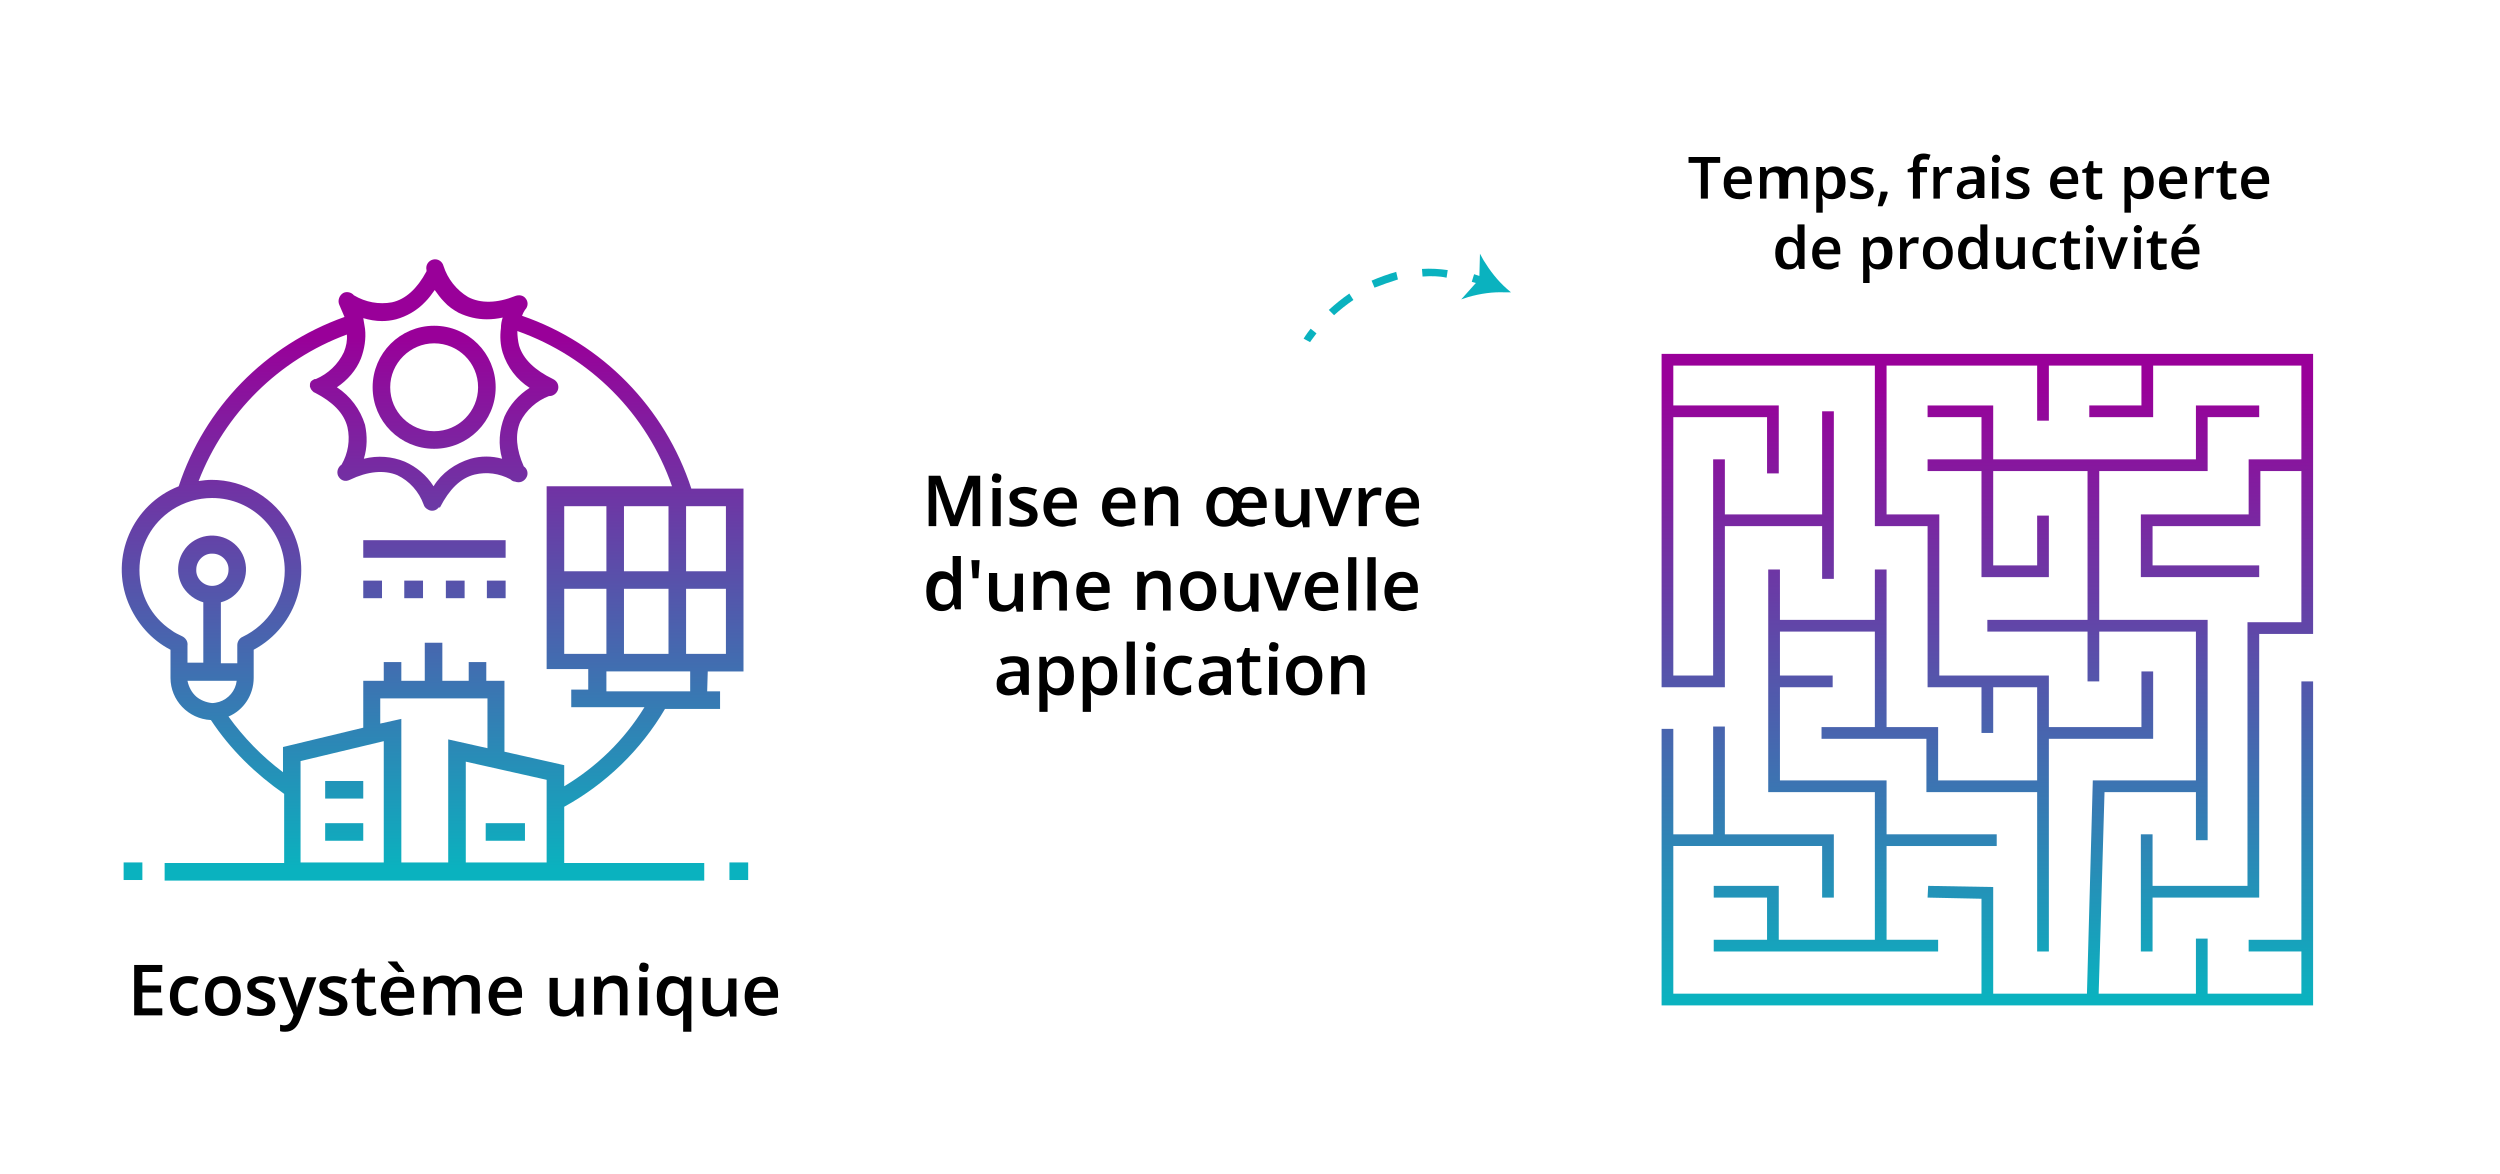 <?xml version="1.0" encoding="utf-8"?>
<!-- Generator: Adobe Illustrator 25.0.1, SVG Export Plug-In . SVG Version: 6.00 Build 0)  -->
<svg version="1.1" id="Layer_1" xmlns="http://www.w3.org/2000/svg" xmlns:xlink="http://www.w3.org/1999/xlink" x="0px" y="0px"
	 viewBox="0 0 426.7 200.4" style="enable-background:new 0 0 426.7 200.4;" xml:space="preserve">
<style type="text/css">
	.st0{fill:#0AB2BF;}
	.st1{enable-background:new    ;}
	.st2{fill:url(#SVGID_1_);}
	.st3{fill:url(#SVGID_2_);}
	.st4{fill:url(#SVGID_3_);}
	.st5{fill:url(#SVGID_4_);}
	.st6{fill:url(#SVGID_5_);}
	.st7{fill:url(#SVGID_6_);}
	.st8{fill:url(#SVGID_7_);}
	.st9{fill:url(#SVGID_8_);}
	.st10{fill:url(#SVGID_9_);}
	.st11{fill:url(#SVGID_10_);}
	.st12{fill:url(#SVGID_11_);}
	.st13{fill:url(#SVGID_12_);}
	.st14{fill:url(#SVGID_13_);}
	.st15{fill:url(#SVGID_14_);}
</style>
<path class="st0" d="M222.5,57.8c0,0,0.4-0.7,1.2-1.7l1,0.8c-0.7,0.9-1.1,1.5-1.1,1.5L222.5,57.8z"/>
<path class="st0" d="M234.6,49.1l-0.5-1.2c1.4-0.6,2.8-1.1,4.2-1.5l0.3,1.3C237.3,48.1,235.9,48.6,234.6,49.1z"/>
<path class="st0" d="M226.8,52.9c1.1-1,2.2-1.9,3.5-2.8l0.7,1.1c-1.2,0.8-2.3,1.7-3.3,2.6L226.8,52.9z"/>
<path class="st0" d="M242.8,47.2l-0.1-1.3c1.5-0.1,3,0,4.4,0.2l-0.2,1.3C245.6,47.1,244.2,47.1,242.8,47.2z"/>
<path class="st0" d="M256.9,49.9c-2.1-0.1-4.2,0.2-6.3,0.8l-1.2,0.4l2.5-2.8l-0.7-0.2l0.4-1.3c0.3,0.1,0.6,0.2,0.9,0.3l0.1-3.8
	l0.6,1.1c1.1,1.8,2.4,3.5,4,4.9l0.7,0.6L256.9,49.9z"/>
<g class="st1">
	<path d="M27.7,173.3h-4.8v-8.6h4.8v1.2h-3.4v2.3h3.2v1.2h-3.2v2.7h3.4V173.3z"/>
	<path d="M32,173.4c-1,0-1.7-0.3-2.2-0.9S29,171.1,29,170c0-1.1,0.3-1.9,0.8-2.5s1.3-0.9,2.3-0.9c0.7,0,1.3,0.1,1.8,0.4l-0.4,1.1
		c-0.6-0.2-1.1-0.3-1.4-0.3c-1.1,0-1.7,0.7-1.7,2.2c0,0.7,0.1,1.3,0.4,1.6s0.7,0.5,1.2,0.5c0.6,0,1.2-0.2,1.7-0.5v1.2
		c-0.2,0.1-0.5,0.2-0.8,0.3S32.4,173.4,32,173.4z"/>
	<path d="M41.1,170c0,1.1-0.3,1.9-0.8,2.5s-1.3,0.9-2.3,0.9c-0.6,0-1.1-0.1-1.6-0.4s-0.8-0.7-1.1-1.2S35,170.7,35,170
		c0-1.1,0.3-1.9,0.8-2.5s1.3-0.9,2.3-0.9c0.9,0,1.7,0.3,2.2,0.9S41.1,169,41.1,170z M36.4,170c0,1.5,0.6,2.2,1.7,2.2
		c1.1,0,1.6-0.7,1.6-2.2c0-1.5-0.6-2.2-1.7-2.2c-0.6,0-1,0.2-1.3,0.6S36.4,169.3,36.4,170z"/>
	<path d="M47,171.4c0,0.6-0.2,1.1-0.7,1.5s-1.1,0.5-2,0.5c-0.9,0-1.6-0.1-2.1-0.4v-1.2c0.8,0.4,1.5,0.5,2.1,0.5
		c0.8,0,1.3-0.3,1.3-0.8c0-0.2,0-0.3-0.1-0.4s-0.2-0.2-0.5-0.3s-0.5-0.2-0.9-0.4c-0.7-0.3-1.3-0.6-1.5-0.9s-0.4-0.7-0.4-1.1
		c0-0.6,0.2-1,0.7-1.3s1.1-0.5,1.8-0.5c0.8,0,1.5,0.2,2.2,0.5l-0.4,1c-0.7-0.3-1.3-0.4-1.8-0.4c-0.7,0-1.1,0.2-1.1,0.6
		c0,0.2,0.1,0.4,0.3,0.5s0.6,0.3,1.2,0.6c0.5,0.2,0.9,0.4,1.2,0.6s0.4,0.4,0.5,0.6S47,171.1,47,171.4z"/>
	<path d="M47.5,166.8H49l1.3,3.7c0.2,0.5,0.3,1,0.4,1.5h0c0-0.2,0.1-0.5,0.2-0.8s0.6-1.8,1.5-4.4H54l-2.8,7.3c-0.5,1.3-1.3,2-2.5,2
		c-0.3,0-0.6,0-0.9-0.1v-1.1c0.2,0,0.4,0.1,0.7,0.1c0.7,0,1.1-0.4,1.4-1.2l0.2-0.6L47.5,166.8z"/>
	<path d="M59.3,171.4c0,0.6-0.2,1.1-0.7,1.5s-1.1,0.5-2,0.5c-0.9,0-1.6-0.1-2.1-0.4v-1.2c0.8,0.4,1.5,0.5,2.1,0.5
		c0.8,0,1.3-0.3,1.3-0.8c0-0.2,0-0.3-0.1-0.4s-0.2-0.2-0.5-0.3s-0.5-0.2-0.9-0.4c-0.7-0.3-1.3-0.6-1.5-0.9s-0.4-0.7-0.4-1.1
		c0-0.6,0.2-1,0.7-1.3s1.1-0.5,1.8-0.5c0.8,0,1.5,0.2,2.2,0.5l-0.4,1c-0.7-0.3-1.3-0.4-1.8-0.4c-0.7,0-1.1,0.2-1.1,0.6
		c0,0.2,0.1,0.4,0.3,0.5s0.6,0.3,1.2,0.6c0.5,0.2,0.9,0.4,1.2,0.6s0.4,0.4,0.5,0.6S59.3,171.1,59.3,171.4z"/>
	<path d="M63.2,172.3c0.3,0,0.7-0.1,1-0.2v1c-0.2,0.1-0.3,0.1-0.6,0.2s-0.5,0.1-0.7,0.1c-1.3,0-2-0.7-2-2.1v-3.5H60v-0.6l0.9-0.5
		l0.5-1.4h0.8v1.4h1.8v1h-1.8v3.5c0,0.3,0.1,0.6,0.2,0.7S62.9,172.3,63.2,172.3z"/>
	<path d="M68.3,173.4c-1,0-1.8-0.3-2.4-0.9s-0.9-1.4-0.9-2.4c0-1.1,0.3-1.9,0.8-2.5s1.3-0.9,2.2-0.9c0.9,0,1.5,0.3,2,0.8
		s0.7,1.2,0.7,2.1v0.7h-4.3c0,0.6,0.2,1.1,0.5,1.5s0.8,0.5,1.4,0.5c0.4,0,0.7,0,1.1-0.1s0.7-0.2,1.1-0.4v1.1c-0.3,0.2-0.7,0.3-1,0.3
		S68.8,173.4,68.3,173.4z M68.1,166c-0.3-0.2-0.6-0.5-1-0.9s-0.7-0.7-0.9-0.9v-0.1h1.6c0.1,0.3,0.4,0.6,0.6,0.9s0.5,0.6,0.6,0.8v0.1
		H68.1z M68.1,167.7c-0.4,0-0.8,0.1-1.1,0.4s-0.4,0.7-0.5,1.2h2.9c0-0.5-0.1-0.9-0.4-1.2S68.5,167.7,68.1,167.7z"/>
	<path d="M77.9,173.3h-1.4v-4c0-0.5-0.1-0.9-0.3-1.1s-0.5-0.4-0.9-0.4c-0.5,0-0.9,0.2-1.2,0.5s-0.4,0.9-0.4,1.7v3.2h-1.4v-6.5h1.1
		l0.2,0.8h0.1c0.2-0.3,0.4-0.5,0.8-0.7s0.7-0.3,1.1-0.3c1,0,1.7,0.3,2,1h0.1c0.2-0.3,0.5-0.6,0.8-0.8s0.7-0.3,1.2-0.3
		c0.8,0,1.3,0.2,1.7,0.6s0.5,1,0.5,1.8v4.2h-1.4v-4c0-0.5-0.1-0.9-0.3-1.1s-0.5-0.4-0.9-0.4c-0.5,0-0.9,0.2-1.2,0.5
		s-0.4,0.8-0.4,1.5V173.3z"/>
	<path d="M86.7,173.4c-1,0-1.8-0.3-2.4-0.9s-0.9-1.4-0.9-2.4c0-1.1,0.3-1.9,0.8-2.5s1.3-0.9,2.2-0.9c0.9,0,1.5,0.3,2,0.8
		s0.7,1.2,0.7,2.1v0.7h-4.3c0,0.6,0.2,1.1,0.5,1.5s0.8,0.5,1.4,0.5c0.4,0,0.7,0,1.1-0.1s0.7-0.2,1.1-0.4v1.1c-0.3,0.2-0.7,0.3-1,0.3
		S87.2,173.4,86.7,173.4z M86.5,167.7c-0.4,0-0.8,0.1-1.1,0.4s-0.4,0.7-0.5,1.2h2.9c0-0.5-0.1-0.9-0.4-1.2S86.9,167.7,86.5,167.7z"
		/>
	<path d="M98.5,173.3l-0.2-0.8h-0.1c-0.2,0.3-0.5,0.5-0.8,0.7s-0.8,0.3-1.2,0.3c-0.8,0-1.4-0.2-1.8-0.6s-0.6-1-0.6-1.8v-4.2h1.4v4
		c0,0.5,0.1,0.9,0.3,1.1s0.5,0.4,1,0.4c0.6,0,1-0.2,1.3-0.5s0.4-0.9,0.4-1.7v-3.2h1.4v6.5H98.5z"/>
	<path d="M107.2,173.3h-1.4v-4c0-0.5-0.1-0.9-0.3-1.1s-0.5-0.4-1-0.4c-0.6,0-1,0.2-1.3,0.5s-0.4,0.9-0.4,1.7v3.2h-1.4v-6.5h1.1
		l0.2,0.8h0.1c0.2-0.3,0.5-0.5,0.8-0.7s0.8-0.3,1.2-0.3c1.6,0,2.3,0.8,2.3,2.4V173.3z"/>
	<path d="M109.1,165.1c0-0.2,0.1-0.4,0.2-0.6s0.3-0.2,0.6-0.2c0.2,0,0.4,0.1,0.6,0.2s0.2,0.3,0.2,0.6c0,0.2-0.1,0.4-0.2,0.6
		s-0.3,0.2-0.6,0.2c-0.2,0-0.4-0.1-0.6-0.2S109.1,165.3,109.1,165.1z M110.5,173.3h-1.4v-6.5h1.4V173.3z"/>
	<path d="M114.7,173.4c-0.8,0-1.4-0.3-1.9-0.9s-0.7-1.4-0.7-2.5s0.2-1.9,0.7-2.5s1.1-0.9,1.9-0.9c0.4,0,0.8,0.1,1.1,0.2
		s0.6,0.4,0.9,0.7h0l0.2-0.8h1.1v9.4h-1.4v-2.7c0-0.2,0-0.4,0-0.5s0-0.3,0-0.4h-0.1C116.2,173,115.6,173.4,114.7,173.4z
		 M115.1,172.3c0.6,0,1-0.2,1.2-0.5s0.4-0.8,0.4-1.5V170c0-0.8-0.1-1.4-0.4-1.7s-0.7-0.5-1.3-0.5c-0.5,0-0.9,0.2-1.1,0.6
		s-0.4,1-0.4,1.7C113.5,171.5,114,172.3,115.1,172.3z"/>
	<path d="M124.6,173.3l-0.2-0.8h-0.1c-0.2,0.3-0.5,0.5-0.8,0.7s-0.8,0.3-1.2,0.3c-0.8,0-1.4-0.2-1.8-0.6s-0.6-1-0.6-1.8v-4.2h1.4v4
		c0,0.5,0.1,0.9,0.3,1.1s0.5,0.4,1,0.4c0.6,0,1-0.2,1.3-0.5s0.4-0.9,0.4-1.7v-3.2h1.4v6.5H124.6z"/>
	<path d="M130.4,173.4c-1,0-1.8-0.3-2.4-0.9s-0.9-1.4-0.9-2.4c0-1.1,0.3-1.9,0.8-2.5s1.3-0.9,2.2-0.9c0.9,0,1.5,0.3,2,0.8
		s0.7,1.2,0.7,2.1v0.7h-4.3c0,0.6,0.2,1.1,0.5,1.5s0.8,0.5,1.4,0.5c0.4,0,0.7,0,1.1-0.1s0.7-0.2,1.1-0.4v1.1c-0.3,0.2-0.7,0.3-1,0.3
		S130.9,173.4,130.4,173.4z M130.2,167.7c-0.4,0-0.8,0.1-1.1,0.4s-0.4,0.7-0.5,1.2h2.9c0-0.5-0.1-0.9-0.4-1.2
		S130.6,167.7,130.2,167.7z"/>
</g>
<g class="st1">
	<path d="M162.2,89.8l-2.5-7.2h0c0.1,1.1,0.1,2.1,0.1,3v4.2h-1.3v-8.6h2l2.4,6.8h0l2.4-6.8h2v8.6h-1.3v-4.2c0-0.4,0-1,0-1.7
		s0-1.1,0.1-1.2h0l-2.6,7.1H162.2z"/>
	<path d="M169.3,81.6c0-0.2,0.1-0.4,0.2-0.6s0.3-0.2,0.6-0.2c0.2,0,0.4,0.1,0.6,0.2s0.2,0.3,0.2,0.6c0,0.2-0.1,0.4-0.2,0.6
		s-0.3,0.2-0.6,0.2c-0.2,0-0.4-0.1-0.6-0.2S169.3,81.8,169.3,81.6z M170.8,89.8h-1.4v-6.5h1.4V89.8z"/>
	<path d="M177.1,87.9c0,0.6-0.2,1.1-0.7,1.5s-1.1,0.5-2,0.5c-0.9,0-1.6-0.1-2.1-0.4v-1.2c0.8,0.4,1.5,0.5,2.1,0.5
		c0.8,0,1.3-0.3,1.3-0.8c0-0.2,0-0.3-0.1-0.4s-0.2-0.2-0.5-0.3s-0.5-0.2-0.9-0.4c-0.7-0.3-1.3-0.6-1.5-0.9s-0.4-0.7-0.4-1.1
		c0-0.6,0.2-1,0.7-1.3s1.1-0.5,1.8-0.5c0.8,0,1.5,0.2,2.2,0.5l-0.4,1c-0.7-0.3-1.3-0.4-1.8-0.4c-0.7,0-1.1,0.2-1.1,0.6
		c0,0.2,0.1,0.4,0.3,0.5s0.6,0.3,1.2,0.6c0.5,0.2,0.9,0.4,1.2,0.6s0.4,0.4,0.5,0.6S177.1,87.6,177.1,87.9z"/>
	<path d="M181.4,89.9c-1,0-1.8-0.3-2.4-0.9s-0.9-1.4-0.9-2.4c0-1.1,0.3-1.9,0.8-2.5s1.3-0.9,2.2-0.9c0.9,0,1.5,0.3,2,0.8
		s0.7,1.2,0.7,2.1v0.7h-4.3c0,0.6,0.2,1.1,0.5,1.5s0.8,0.5,1.4,0.5c0.4,0,0.7,0,1.1-0.1s0.7-0.2,1.1-0.4v1.1c-0.3,0.2-0.7,0.3-1,0.3
		S181.9,89.9,181.4,89.9z M181.2,84.2c-0.4,0-0.8,0.1-1.1,0.4s-0.4,0.7-0.5,1.2h2.9c0-0.5-0.1-0.9-0.4-1.2S181.6,84.2,181.2,84.2z"
		/>
	<path d="M191.4,89.9c-1,0-1.8-0.3-2.4-0.9s-0.9-1.4-0.9-2.4c0-1.1,0.3-1.9,0.8-2.5s1.3-0.9,2.2-0.9c0.9,0,1.5,0.3,2,0.8
		s0.7,1.2,0.7,2.1v0.7h-4.3c0,0.6,0.2,1.1,0.5,1.5s0.8,0.5,1.4,0.5c0.4,0,0.7,0,1.1-0.1s0.7-0.2,1.1-0.4v1.1c-0.3,0.2-0.7,0.3-1,0.3
		S191.9,89.9,191.4,89.9z M191.2,84.2c-0.4,0-0.8,0.1-1.1,0.4s-0.4,0.7-0.5,1.2h2.9c0-0.5-0.1-0.9-0.4-1.2S191.6,84.2,191.2,84.2z"
		/>
	<path d="M201.2,89.8h-1.4v-4c0-0.5-0.1-0.9-0.3-1.1s-0.5-0.4-1-0.4c-0.6,0-1,0.2-1.3,0.5s-0.4,0.9-0.4,1.7v3.2h-1.4v-6.5h1.1
		l0.2,0.8h0.1c0.2-0.3,0.5-0.5,0.8-0.7s0.8-0.3,1.2-0.3c1.6,0,2.3,0.8,2.3,2.4V89.8z"/>
	<path d="M213.7,89.9c-1.1,0-1.9-0.4-2.5-1.1c-0.5,0.8-1.3,1.1-2.3,1.1c-0.9,0-1.7-0.3-2.2-0.9s-0.8-1.4-0.8-2.5
		c0-1.1,0.3-1.9,0.8-2.5s1.3-0.9,2.2-0.9c0.5,0,0.9,0.1,1.3,0.3s0.7,0.5,1,0.8c0.5-0.8,1.3-1.1,2.2-1.1c0.9,0,1.5,0.3,2,0.8
		s0.8,1.2,0.8,2.1v0.7h-4.3c0,0.6,0.2,1.1,0.5,1.5s0.7,0.5,1.3,0.5c0.4,0,0.8,0,1.1-0.1s0.7-0.2,1.1-0.4v1.1c-0.3,0.2-0.7,0.3-1,0.3
		S214.2,89.9,213.7,89.9z M207.3,86.5c0,0.7,0.1,1.3,0.4,1.7s0.7,0.6,1.2,0.6c0.6,0,1-0.2,1.2-0.6s0.4-0.9,0.4-1.7
		c0-0.8-0.1-1.3-0.4-1.7s-0.7-0.6-1.2-0.6c-0.6,0-1,0.2-1.2,0.6S207.3,85.8,207.3,86.5z M213.4,84.2c-0.4,0-0.8,0.1-1,0.4
		s-0.4,0.7-0.5,1.2h2.9c0-0.5-0.1-0.9-0.4-1.2S213.9,84.2,213.4,84.2z"/>
	<path d="M222.4,89.8l-0.2-0.8h-0.1c-0.2,0.3-0.5,0.5-0.8,0.7s-0.8,0.3-1.2,0.3c-0.8,0-1.4-0.2-1.8-0.6s-0.6-1-0.6-1.8v-4.2h1.4v4
		c0,0.5,0.1,0.9,0.3,1.1s0.5,0.4,1,0.4c0.6,0,1-0.2,1.3-0.5s0.4-0.9,0.4-1.7v-3.2h1.4v6.5H222.4z"/>
	<path d="M226.9,89.8l-2.5-6.5h1.5l1.3,3.8c0.2,0.6,0.4,1.1,0.4,1.5h0c0-0.3,0.2-0.8,0.4-1.5l1.3-3.8h1.5l-2.5,6.5H226.9z"/>
	<path d="M235.1,83.2c0.3,0,0.5,0,0.7,0.1l-0.1,1.3c-0.2,0-0.4-0.1-0.6-0.1c-0.6,0-1,0.2-1.3,0.5s-0.5,0.8-0.5,1.4v3.4h-1.4v-6.5
		h1.1l0.2,1.1h0.1c0.2-0.4,0.5-0.7,0.8-0.9S234.7,83.2,235.1,83.2z"/>
	<path d="M239.8,89.9c-1,0-1.8-0.3-2.4-0.9s-0.9-1.4-0.9-2.4c0-1.1,0.3-1.9,0.8-2.5s1.3-0.9,2.2-0.9c0.9,0,1.5,0.3,2,0.8
		s0.7,1.2,0.7,2.1v0.7H238c0,0.6,0.2,1.1,0.5,1.5s0.8,0.5,1.4,0.5c0.4,0,0.7,0,1.1-0.1s0.7-0.2,1.1-0.4v1.1c-0.3,0.2-0.7,0.3-1,0.3
		S240.3,89.9,239.8,89.9z M239.6,84.2c-0.4,0-0.8,0.1-1.1,0.4s-0.4,0.7-0.5,1.2h2.9c0-0.5-0.1-0.9-0.4-1.2S240,84.2,239.6,84.2z"/>
</g>
<g class="st1">
	<path d="M160.7,104.3c-0.8,0-1.4-0.3-1.9-0.9s-0.7-1.4-0.7-2.5c0-1.1,0.2-1.9,0.7-2.5s1.1-0.9,1.9-0.9c0.9,0,1.5,0.3,1.9,0.9h0.1
		c-0.1-0.5-0.1-0.8-0.1-1.1v-2.4h1.4v9.1H163l-0.2-0.8h-0.1C162.2,104,161.6,104.3,160.7,104.3z M161.1,103.2c0.6,0,1-0.2,1.2-0.5
		s0.4-0.8,0.4-1.5V101c0-0.8-0.1-1.4-0.4-1.7s-0.7-0.5-1.2-0.5c-0.5,0-0.9,0.2-1.1,0.6s-0.4,1-0.4,1.7c0,0.7,0.1,1.3,0.4,1.6
		S160.6,103.2,161.1,103.2z"/>
	<path d="M167.2,95.6l-0.2,3.1H166l-0.2-3.1H167.2z"/>
	<path d="M173.5,104.2l-0.2-0.8h-0.1c-0.2,0.3-0.5,0.5-0.8,0.7s-0.8,0.3-1.2,0.3c-0.8,0-1.4-0.2-1.8-0.6s-0.6-1-0.6-1.8v-4.2h1.4v4
		c0,0.5,0.1,0.9,0.3,1.1s0.5,0.4,1,0.4c0.6,0,1-0.2,1.3-0.5s0.4-0.9,0.4-1.7v-3.2h1.4v6.5H173.5z"/>
	<path d="M182.2,104.2h-1.4v-4c0-0.5-0.1-0.9-0.3-1.1s-0.5-0.4-1-0.4c-0.6,0-1,0.2-1.3,0.5s-0.4,0.9-0.4,1.7v3.2h-1.4v-6.5h1.1
		l0.2,0.8h0.1c0.2-0.3,0.5-0.5,0.8-0.7s0.8-0.3,1.2-0.3c1.6,0,2.3,0.8,2.3,2.4V104.2z"/>
	<path d="M187,104.3c-1,0-1.8-0.3-2.4-0.9s-0.9-1.4-0.9-2.4c0-1.1,0.3-1.9,0.8-2.5s1.3-0.9,2.2-0.9c0.9,0,1.5,0.3,2,0.8
		s0.7,1.2,0.7,2.1v0.7h-4.3c0,0.6,0.2,1.1,0.5,1.5s0.8,0.5,1.4,0.5c0.4,0,0.7,0,1.1-0.1s0.7-0.2,1.1-0.4v1.1c-0.3,0.2-0.7,0.3-1,0.3
		S187.4,104.3,187,104.3z M186.7,98.6c-0.4,0-0.8,0.1-1.1,0.4s-0.4,0.7-0.5,1.2h2.9c0-0.5-0.1-0.9-0.4-1.2S187.2,98.6,186.7,98.6z"
		/>
	<path d="M199.9,104.2h-1.4v-4c0-0.5-0.1-0.9-0.3-1.1s-0.5-0.4-1-0.4c-0.6,0-1,0.2-1.3,0.5s-0.4,0.9-0.4,1.7v3.2h-1.4v-6.5h1.1
		l0.2,0.8h0.1c0.2-0.3,0.5-0.5,0.8-0.7s0.8-0.3,1.2-0.3c1.6,0,2.3,0.8,2.3,2.4V104.2z"/>
	<path d="M207.6,100.9c0,1.1-0.3,1.9-0.8,2.5s-1.3,0.9-2.3,0.9c-0.6,0-1.1-0.1-1.6-0.4s-0.8-0.7-1.1-1.2s-0.4-1.1-0.4-1.8
		c0-1.1,0.3-1.9,0.8-2.5s1.3-0.9,2.3-0.9c0.9,0,1.7,0.3,2.2,0.9S207.6,99.9,207.6,100.9z M202.8,100.9c0,1.5,0.6,2.2,1.7,2.2
		c1.1,0,1.6-0.7,1.6-2.2c0-1.5-0.6-2.2-1.7-2.2c-0.6,0-1,0.2-1.3,0.6S202.8,100.2,202.8,100.9z"/>
	<path d="M213.7,104.2l-0.2-0.8h-0.1c-0.2,0.3-0.5,0.5-0.8,0.7s-0.8,0.3-1.2,0.3c-0.8,0-1.4-0.2-1.8-0.6s-0.6-1-0.6-1.8v-4.2h1.4v4
		c0,0.5,0.1,0.9,0.3,1.1s0.5,0.4,1,0.4c0.6,0,1-0.2,1.3-0.5s0.4-0.9,0.4-1.7v-3.2h1.4v6.5H213.7z"/>
	<path d="M218.2,104.2l-2.5-6.5h1.5l1.3,3.8c0.2,0.6,0.4,1.1,0.4,1.5h0c0-0.3,0.2-0.8,0.4-1.5l1.3-3.8h1.5l-2.5,6.5H218.2z"/>
	<path d="M226,104.3c-1,0-1.8-0.3-2.4-0.9s-0.9-1.4-0.9-2.4c0-1.1,0.3-1.9,0.8-2.5s1.3-0.9,2.2-0.9c0.9,0,1.5,0.3,2,0.8
		s0.7,1.2,0.7,2.1v0.7h-4.3c0,0.6,0.2,1.1,0.5,1.5s0.8,0.5,1.4,0.5c0.4,0,0.7,0,1.1-0.1s0.7-0.2,1.1-0.4v1.1c-0.3,0.2-0.7,0.3-1,0.3
		S226.5,104.3,226,104.3z M225.8,98.6c-0.4,0-0.8,0.1-1.1,0.4s-0.4,0.7-0.5,1.2h2.9c0-0.5-0.1-0.9-0.4-1.2S226.2,98.6,225.8,98.6z"
		/>
	<path d="M231.5,104.2h-1.4v-9.1h1.4V104.2z"/>
	<path d="M234.8,104.2h-1.4v-9.1h1.4V104.2z"/>
	<path d="M239.6,104.3c-1,0-1.8-0.3-2.4-0.9s-0.9-1.4-0.9-2.4c0-1.1,0.3-1.9,0.8-2.5s1.3-0.9,2.2-0.9c0.9,0,1.5,0.3,2,0.8
		s0.7,1.2,0.7,2.1v0.7h-4.3c0,0.6,0.2,1.1,0.5,1.5s0.8,0.5,1.4,0.5c0.4,0,0.7,0,1.1-0.1s0.7-0.2,1.1-0.4v1.1c-0.3,0.2-0.7,0.3-1,0.3
		S240.1,104.3,239.6,104.3z M239.4,98.6c-0.4,0-0.8,0.1-1.1,0.4s-0.4,0.7-0.5,1.2h2.9c0-0.5-0.1-0.9-0.4-1.2S239.8,98.6,239.4,98.6z
		"/>
</g>
<g class="st1">
	<path d="M174.5,118.6l-0.3-0.9h0c-0.3,0.4-0.6,0.7-0.9,0.8s-0.7,0.2-1.2,0.2c-0.6,0-1.1-0.2-1.5-0.5s-0.5-0.8-0.5-1.5
		c0-0.7,0.2-1.2,0.7-1.5s1.3-0.5,2.3-0.6l1.1,0v-0.3c0-0.4-0.1-0.7-0.3-0.9s-0.5-0.3-0.9-0.3c-0.3,0-0.7,0-1,0.1s-0.6,0.2-0.9,0.3
		l-0.4-1c0.4-0.2,0.7-0.3,1.2-0.4s0.8-0.1,1.2-0.1c0.8,0,1.4,0.2,1.9,0.5s0.6,0.9,0.6,1.7v4.4H174.5z M172.4,117.6
		c0.5,0,0.9-0.1,1.2-0.4s0.5-0.7,0.5-1.2v-0.6l-0.8,0c-0.6,0-1.1,0.1-1.4,0.3s-0.4,0.5-0.4,0.9c0,0.3,0.1,0.5,0.3,0.7
		S172.1,117.6,172.4,117.6z"/>
	<path d="M180.7,118.7c-0.8,0-1.5-0.3-1.9-0.9h-0.1c0.1,0.5,0.1,0.9,0.1,1v2.7h-1.4v-9.4h1.1c0,0.1,0.1,0.4,0.2,0.9h0.1
		c0.4-0.7,1.1-1,1.9-1c0.8,0,1.4,0.3,1.9,0.9s0.7,1.4,0.7,2.5s-0.2,1.9-0.7,2.5S181.5,118.7,180.7,118.7z M180.3,113.1
		c-0.5,0-0.9,0.2-1.2,0.5s-0.4,0.8-0.4,1.5v0.2c0,0.8,0.1,1.4,0.4,1.7s0.7,0.5,1.2,0.5c0.5,0,0.8-0.2,1.1-0.6s0.4-0.9,0.4-1.7
		c0-0.7-0.1-1.3-0.4-1.6S180.8,113.1,180.3,113.1z"/>
	<path d="M188.1,118.7c-0.8,0-1.5-0.3-1.9-0.9h-0.1c0.1,0.5,0.1,0.9,0.1,1v2.7h-1.4v-9.4h1.1c0,0.1,0.1,0.4,0.2,0.9h0.1
		c0.4-0.7,1.1-1,1.9-1c0.8,0,1.4,0.3,1.9,0.9s0.7,1.4,0.7,2.5s-0.2,1.9-0.7,2.5S188.9,118.7,188.1,118.7z M187.8,113.1
		c-0.5,0-0.9,0.2-1.2,0.5s-0.4,0.8-0.4,1.5v0.2c0,0.8,0.1,1.4,0.4,1.7s0.7,0.5,1.2,0.5c0.5,0,0.8-0.2,1.1-0.6s0.4-0.9,0.4-1.7
		c0-0.7-0.1-1.3-0.4-1.6S188.3,113.1,187.8,113.1z"/>
	<path d="M193.7,118.6h-1.4v-9.1h1.4V118.6z"/>
	<path d="M195.6,110.4c0-0.2,0.1-0.4,0.2-0.6s0.3-0.2,0.6-0.2c0.2,0,0.4,0.1,0.6,0.2s0.2,0.3,0.2,0.6c0,0.2-0.1,0.4-0.2,0.6
		s-0.3,0.2-0.6,0.2c-0.2,0-0.4-0.1-0.6-0.2S195.6,110.6,195.6,110.4z M197.1,118.6h-1.4v-6.5h1.4V118.6z"/>
	<path d="M201.6,118.7c-1,0-1.7-0.3-2.2-0.9s-0.8-1.4-0.8-2.5c0-1.1,0.3-1.9,0.8-2.5s1.3-0.9,2.3-0.9c0.7,0,1.3,0.1,1.8,0.4
		l-0.4,1.1c-0.6-0.2-1.1-0.3-1.4-0.3c-1.1,0-1.7,0.7-1.7,2.2c0,0.7,0.1,1.3,0.4,1.6s0.7,0.5,1.2,0.5c0.6,0,1.2-0.2,1.7-0.5v1.2
		c-0.2,0.1-0.5,0.2-0.8,0.3S202,118.7,201.6,118.7z"/>
	<path d="M209,118.6l-0.3-0.9h0c-0.3,0.4-0.6,0.7-0.9,0.8s-0.7,0.2-1.2,0.2c-0.6,0-1.1-0.2-1.5-0.5s-0.5-0.8-0.5-1.5
		c0-0.7,0.2-1.2,0.7-1.5s1.3-0.5,2.3-0.6l1.1,0v-0.3c0-0.4-0.1-0.7-0.3-0.9s-0.5-0.3-0.9-0.3c-0.3,0-0.7,0-1,0.1s-0.6,0.2-0.9,0.3
		l-0.4-1c0.4-0.2,0.7-0.3,1.2-0.4s0.8-0.1,1.2-0.1c0.8,0,1.4,0.2,1.9,0.5s0.6,0.9,0.6,1.7v4.4H209z M207,117.6
		c0.5,0,0.9-0.1,1.2-0.4s0.5-0.7,0.5-1.2v-0.6l-0.8,0c-0.6,0-1.1,0.1-1.4,0.3s-0.4,0.5-0.4,0.9c0,0.3,0.1,0.5,0.3,0.7
		S206.6,117.6,207,117.6z"/>
	<path d="M214.3,117.6c0.3,0,0.7-0.1,1-0.2v1c-0.2,0.1-0.3,0.1-0.6,0.2s-0.5,0.1-0.7,0.1c-1.3,0-2-0.7-2-2.1v-3.5h-0.9v-0.6l0.9-0.5
		l0.5-1.4h0.8v1.4h1.8v1h-1.8v3.5c0,0.3,0.1,0.6,0.2,0.7S214.1,117.6,214.3,117.6z"/>
	<path d="M216.6,110.4c0-0.2,0.1-0.4,0.2-0.6s0.3-0.2,0.6-0.2c0.2,0,0.4,0.1,0.6,0.2s0.2,0.3,0.2,0.6c0,0.2-0.1,0.4-0.2,0.6
		s-0.3,0.2-0.6,0.2c-0.2,0-0.4-0.1-0.6-0.2S216.6,110.6,216.6,110.4z M218,118.6h-1.4v-6.5h1.4V118.6z"/>
	<path d="M225.7,115.3c0,1.1-0.3,1.9-0.8,2.5s-1.3,0.9-2.3,0.9c-0.6,0-1.1-0.1-1.6-0.4s-0.8-0.7-1.1-1.2s-0.4-1.1-0.4-1.8
		c0-1.1,0.3-1.9,0.8-2.5s1.3-0.9,2.3-0.9c0.9,0,1.7,0.3,2.2,0.9S225.7,114.3,225.7,115.3z M221,115.3c0,1.5,0.6,2.2,1.7,2.2
		c1.1,0,1.6-0.7,1.6-2.2c0-1.5-0.6-2.2-1.7-2.2c-0.6,0-1,0.2-1.3,0.6S221,114.6,221,115.3z"/>
	<path d="M233,118.6h-1.4v-4c0-0.5-0.1-0.9-0.3-1.1s-0.5-0.4-1-0.4c-0.6,0-1,0.2-1.3,0.5s-0.4,0.9-0.4,1.7v3.2h-1.4v-6.5h1.1
		l0.2,0.8h0.1c0.2-0.3,0.5-0.5,0.8-0.7s0.8-0.3,1.2-0.3c1.6,0,2.3,0.8,2.3,2.4V118.6z"/>
</g>
<g class="st1">
	<path d="M291.5,33.9h-1.2v-6.1h-2.1v-1h5.4v1h-2.1V33.9z"/>
	<path d="M296.9,34c-0.8,0-1.5-0.2-2-0.7c-0.5-0.5-0.7-1.2-0.7-2c0-0.9,0.2-1.6,0.7-2.1s1-0.8,1.8-0.8c0.7,0,1.3,0.2,1.7,0.6
		c0.4,0.4,0.6,1,0.6,1.8v0.6h-3.6c0,0.5,0.2,0.9,0.4,1.2c0.3,0.3,0.6,0.4,1.1,0.4c0.3,0,0.6,0,0.9-0.1c0.3-0.1,0.6-0.2,0.9-0.3v0.9
		c-0.3,0.1-0.6,0.2-0.8,0.3C297.6,34,297.3,34,296.9,34z M296.7,29.3c-0.4,0-0.7,0.1-0.9,0.3s-0.4,0.6-0.4,1h2.5
		c0-0.4-0.1-0.8-0.3-1C297.4,29.4,297.1,29.3,296.7,29.3z"/>
	<path d="M304.9,33.9h-1.2v-3.3c0-0.4-0.1-0.7-0.2-0.9c-0.2-0.2-0.4-0.3-0.7-0.3c-0.4,0-0.8,0.1-1,0.4c-0.2,0.3-0.3,0.8-0.3,1.4v2.7
		h-1.1v-5.4h0.9l0.2,0.7h0.1c0.1-0.3,0.4-0.5,0.7-0.6c0.3-0.1,0.6-0.2,0.9-0.2c0.8,0,1.4,0.3,1.7,0.8h0.1c0.2-0.3,0.4-0.5,0.7-0.6
		c0.3-0.1,0.6-0.2,1-0.2c0.6,0,1.1,0.2,1.4,0.5c0.3,0.3,0.4,0.8,0.4,1.5v3.5h-1.1v-3.3c0-0.4-0.1-0.7-0.2-0.9
		c-0.2-0.2-0.4-0.3-0.7-0.3c-0.4,0-0.8,0.1-1,0.4c-0.2,0.3-0.3,0.7-0.3,1.3V33.9z"/>
	<path d="M312.7,34c-0.7,0-1.2-0.2-1.6-0.7H311c0,0.5,0.1,0.7,0.1,0.8v2.2h-1.1v-7.8h0.9c0,0.1,0.1,0.3,0.2,0.7h0.1
		c0.4-0.5,0.9-0.8,1.6-0.8c0.7,0,1.2,0.2,1.6,0.7s0.6,1.2,0.6,2.1s-0.2,1.6-0.6,2.1C313.9,33.8,313.3,34,312.7,34z M312.4,29.4
		c-0.5,0-0.8,0.1-1,0.4s-0.3,0.7-0.3,1.3v0.2c0,0.7,0.1,1.1,0.3,1.4c0.2,0.3,0.5,0.4,1,0.4c0.4,0,0.7-0.2,0.9-0.5s0.3-0.8,0.3-1.4
		c0-0.6-0.1-1.1-0.3-1.4C313.1,29.5,312.8,29.4,312.4,29.4z"/>
	<path d="M319.8,32.4c0,0.5-0.2,0.9-0.6,1.2c-0.4,0.3-0.9,0.4-1.7,0.4c-0.7,0-1.3-0.1-1.7-0.3v-1c0.6,0.3,1.2,0.4,1.8,0.4
		c0.7,0,1.1-0.2,1.1-0.6c0-0.1,0-0.3-0.1-0.3s-0.2-0.2-0.4-0.3c-0.2-0.1-0.4-0.2-0.7-0.3c-0.6-0.2-1-0.5-1.3-0.7s-0.3-0.6-0.3-0.9
		c0-0.5,0.2-0.8,0.6-1.1c0.4-0.3,0.9-0.4,1.5-0.4c0.6,0,1.2,0.1,1.8,0.4l-0.4,0.9c-0.6-0.2-1.1-0.4-1.5-0.4c-0.6,0-0.9,0.2-0.9,0.5
		c0,0.2,0.1,0.3,0.2,0.4c0.2,0.1,0.5,0.3,1,0.5c0.4,0.2,0.8,0.3,1,0.5c0.2,0.1,0.4,0.3,0.4,0.5C319.7,31.9,319.8,32.2,319.8,32.4z"
		/>
	<path d="M322.2,32.9c-0.2,0.6-0.4,1.4-0.9,2.3h-0.8c0.2-0.9,0.4-1.7,0.5-2.5h1.1L322.2,32.9z"/>
	<path d="M329,29.4h-1.3v4.5h-1.2v-4.5h-0.9v-0.5l0.9-0.4v-0.4c0-0.6,0.1-1.1,0.4-1.4c0.3-0.3,0.8-0.5,1.4-0.5
		c0.4,0,0.8,0.1,1.2,0.2l-0.3,0.9c-0.3-0.1-0.6-0.1-0.8-0.1c-0.3,0-0.5,0.1-0.6,0.2c-0.1,0.2-0.2,0.4-0.2,0.7v0.4h1.3V29.4z"/>
	<path d="M332.6,28.5c0.2,0,0.4,0,0.6,0l-0.1,1.1c-0.2,0-0.3-0.1-0.5-0.1c-0.5,0-0.8,0.1-1.1,0.4c-0.3,0.3-0.4,0.7-0.4,1.2v2.8h-1.1
		v-5.4h0.9l0.2,1h0.1c0.2-0.3,0.4-0.6,0.7-0.8S332.3,28.5,332.6,28.5z"/>
	<path d="M337.6,33.9l-0.2-0.8h0c-0.3,0.3-0.5,0.6-0.8,0.7c-0.3,0.1-0.6,0.2-1,0.2c-0.5,0-0.9-0.1-1.2-0.4s-0.4-0.7-0.4-1.2
		c0-0.6,0.2-1,0.6-1.3c0.4-0.3,1-0.4,1.9-0.5l0.9,0v-0.3c0-0.3-0.1-0.6-0.2-0.8c-0.2-0.2-0.4-0.3-0.7-0.3c-0.3,0-0.5,0-0.8,0.1
		s-0.5,0.2-0.7,0.3l-0.4-0.8c0.3-0.2,0.6-0.3,1-0.3c0.3-0.1,0.7-0.1,1-0.1c0.7,0,1.2,0.1,1.6,0.4c0.4,0.3,0.5,0.8,0.5,1.4v3.6H337.6
		z M335.9,33.2c0.4,0,0.8-0.1,1-0.3c0.3-0.2,0.4-0.6,0.4-1v-0.5l-0.7,0c-0.5,0-0.9,0.1-1.2,0.3c-0.2,0.2-0.4,0.4-0.4,0.7
		c0,0.2,0.1,0.4,0.2,0.6C335.4,33.1,335.6,33.2,335.9,33.2z"/>
	<path d="M340,27.1c0-0.2,0.1-0.4,0.2-0.5s0.3-0.2,0.5-0.2c0.2,0,0.4,0.1,0.5,0.2s0.2,0.3,0.2,0.5c0,0.2-0.1,0.3-0.2,0.5
		c-0.1,0.1-0.3,0.2-0.5,0.2c-0.2,0-0.4-0.1-0.5-0.2C340,27.5,340,27.3,340,27.1z M341.2,33.9H340v-5.4h1.1V33.9z"/>
	<path d="M346.4,32.4c0,0.5-0.2,0.9-0.6,1.2c-0.4,0.3-0.9,0.4-1.7,0.4c-0.7,0-1.3-0.1-1.7-0.3v-1c0.6,0.3,1.2,0.4,1.8,0.4
		c0.7,0,1.1-0.2,1.1-0.6c0-0.1,0-0.3-0.1-0.3s-0.2-0.2-0.4-0.3c-0.2-0.1-0.4-0.2-0.7-0.3c-0.6-0.2-1-0.5-1.3-0.7s-0.3-0.6-0.3-0.9
		c0-0.5,0.2-0.8,0.6-1.1c0.4-0.3,0.9-0.4,1.5-0.4c0.6,0,1.2,0.1,1.8,0.4l-0.4,0.9c-0.6-0.2-1.1-0.4-1.5-0.4c-0.6,0-0.9,0.2-0.9,0.5
		c0,0.2,0.1,0.3,0.2,0.4c0.2,0.1,0.5,0.3,1,0.5c0.4,0.2,0.8,0.3,1,0.5c0.2,0.1,0.4,0.3,0.4,0.5C346.4,31.9,346.4,32.2,346.4,32.4z"
		/>
	<path d="M352.6,34c-0.8,0-1.5-0.2-2-0.7c-0.5-0.5-0.7-1.2-0.7-2c0-0.9,0.2-1.6,0.7-2.1s1-0.8,1.8-0.8c0.7,0,1.3,0.2,1.7,0.6
		c0.4,0.4,0.6,1,0.6,1.8v0.6h-3.6c0,0.5,0.2,0.9,0.4,1.2c0.3,0.3,0.6,0.4,1.1,0.4c0.3,0,0.6,0,0.9-0.1c0.3-0.1,0.6-0.2,0.9-0.3v0.9
		c-0.3,0.1-0.6,0.2-0.8,0.3C353.3,34,353,34,352.6,34z M352.4,29.3c-0.4,0-0.7,0.1-0.9,0.3s-0.4,0.6-0.4,1h2.5c0-0.4-0.1-0.8-0.3-1
		C353.1,29.4,352.8,29.3,352.4,29.3z"/>
	<path d="M358,33.1c0.3,0,0.6,0,0.8-0.1v0.9c-0.1,0.1-0.3,0.1-0.5,0.1c-0.2,0-0.4,0.1-0.6,0.1c-1.1,0-1.6-0.6-1.6-1.7v-2.9h-0.7
		v-0.5l0.8-0.4l0.4-1.1h0.7v1.2h1.5v0.9h-1.5v2.9c0,0.3,0.1,0.5,0.2,0.6C357.6,33.1,357.8,33.1,358,33.1z"/>
	<path d="M365.3,34c-0.7,0-1.2-0.2-1.6-0.7h-0.1c0,0.5,0.1,0.7,0.1,0.8v2.2h-1.1v-7.8h0.9c0,0.1,0.1,0.3,0.2,0.7h0.1
		c0.4-0.5,0.9-0.8,1.6-0.8c0.7,0,1.2,0.2,1.6,0.7s0.6,1.2,0.6,2.1s-0.2,1.6-0.6,2.1C366.5,33.8,366,34,365.3,34z M365,29.4
		c-0.5,0-0.8,0.1-1,0.4s-0.3,0.7-0.3,1.3v0.2c0,0.7,0.1,1.1,0.3,1.4c0.2,0.3,0.5,0.4,1,0.4c0.4,0,0.7-0.2,0.9-0.5s0.3-0.8,0.3-1.4
		c0-0.6-0.1-1.1-0.3-1.4C365.8,29.5,365.4,29.4,365,29.4z"/>
	<path d="M371.2,34c-0.8,0-1.5-0.2-2-0.7c-0.5-0.5-0.7-1.2-0.7-2c0-0.9,0.2-1.6,0.7-2.1s1-0.8,1.8-0.8c0.7,0,1.3,0.2,1.7,0.6
		c0.4,0.4,0.6,1,0.6,1.8v0.6h-3.6c0,0.5,0.2,0.9,0.4,1.2c0.3,0.3,0.6,0.4,1.1,0.4c0.3,0,0.6,0,0.9-0.1c0.3-0.1,0.6-0.2,0.9-0.3v0.9
		c-0.3,0.1-0.6,0.2-0.8,0.3C371.8,34,371.5,34,371.2,34z M370.9,29.3c-0.4,0-0.7,0.1-0.9,0.3s-0.4,0.6-0.4,1h2.5
		c0-0.4-0.1-0.8-0.3-1C371.6,29.4,371.3,29.3,370.9,29.3z"/>
	<path d="M377.3,28.5c0.2,0,0.4,0,0.6,0l-0.1,1.1c-0.2,0-0.3-0.1-0.5-0.1c-0.5,0-0.8,0.1-1.1,0.4c-0.3,0.3-0.4,0.7-0.4,1.2v2.8h-1.1
		v-5.4h0.9l0.2,1h0.1c0.2-0.3,0.4-0.6,0.7-0.8S377,28.5,377.3,28.5z"/>
	<path d="M380.9,33.1c0.3,0,0.6,0,0.8-0.1v0.9c-0.1,0.1-0.3,0.1-0.5,0.1c-0.2,0-0.4,0.1-0.6,0.1c-1.1,0-1.6-0.6-1.6-1.7v-2.9h-0.7
		v-0.5l0.8-0.4l0.4-1.1h0.7v1.2h1.5v0.9h-1.5v2.9c0,0.3,0.1,0.5,0.2,0.6C380.5,33.1,380.7,33.1,380.9,33.1z"/>
	<path d="M385.2,34c-0.8,0-1.5-0.2-2-0.7c-0.5-0.5-0.7-1.2-0.7-2c0-0.9,0.2-1.6,0.7-2.1s1-0.8,1.8-0.8c0.7,0,1.3,0.2,1.7,0.6
		c0.4,0.4,0.6,1,0.6,1.8v0.6h-3.6c0,0.5,0.2,0.9,0.4,1.2c0.3,0.3,0.6,0.4,1.1,0.4c0.3,0,0.6,0,0.9-0.1c0.3-0.1,0.6-0.2,0.9-0.3v0.9
		c-0.3,0.1-0.6,0.2-0.8,0.3C385.9,34,385.5,34,385.2,34z M384.9,29.3c-0.4,0-0.7,0.1-0.9,0.3s-0.4,0.6-0.4,1h2.5
		c0-0.4-0.1-0.8-0.3-1C385.6,29.4,385.3,29.3,384.9,29.3z"/>
</g>
<g class="st1">
	<path d="M305.2,46c-0.7,0-1.2-0.2-1.6-0.7c-0.4-0.5-0.6-1.2-0.6-2.1c0-0.9,0.2-1.6,0.6-2.1c0.4-0.5,0.9-0.7,1.6-0.7
		c0.7,0,1.2,0.3,1.6,0.8h0.1c-0.1-0.4-0.1-0.7-0.1-0.9v-2h1.2v7.6h-0.9l-0.2-0.7h-0.1C306.5,45.8,305.9,46,305.2,46z M305.5,45.1
		c0.5,0,0.8-0.1,1-0.4c0.2-0.3,0.3-0.7,0.3-1.3v-0.2c0-0.7-0.1-1.2-0.3-1.5c-0.2-0.3-0.6-0.4-1-0.4c-0.4,0-0.7,0.2-0.9,0.5
		c-0.2,0.3-0.3,0.8-0.3,1.4c0,0.6,0.1,1.1,0.3,1.4C304.8,45,305.1,45.1,305.5,45.1z"/>
	<path d="M312,46c-0.8,0-1.5-0.2-2-0.7c-0.5-0.5-0.7-1.2-0.7-2c0-0.9,0.2-1.6,0.7-2.1s1-0.8,1.8-0.8c0.7,0,1.3,0.2,1.7,0.6
		c0.4,0.4,0.6,1,0.6,1.8v0.6h-3.6c0,0.5,0.2,0.9,0.4,1.2c0.3,0.3,0.6,0.4,1.1,0.4c0.3,0,0.6,0,0.9-0.1c0.3-0.1,0.6-0.2,0.9-0.3v0.9
		c-0.3,0.1-0.6,0.2-0.8,0.3C312.7,46,312.3,46,312,46z M311.8,41.3c-0.4,0-0.7,0.1-0.9,0.3s-0.4,0.6-0.4,1h2.5c0-0.4-0.1-0.8-0.3-1
		C312.4,41.4,312.1,41.3,311.8,41.3z"/>
	<path d="M320.7,46c-0.7,0-1.2-0.2-1.6-0.7H319c0,0.5,0.1,0.7,0.1,0.8v2.2H318v-7.8h0.9c0,0.1,0.1,0.3,0.2,0.7h0.1
		c0.4-0.5,0.9-0.8,1.6-0.8c0.7,0,1.2,0.2,1.6,0.7s0.6,1.2,0.6,2.1s-0.2,1.6-0.6,2.1C321.9,45.8,321.4,46,320.7,46z M320.4,41.4
		c-0.5,0-0.8,0.1-1,0.4s-0.3,0.7-0.3,1.3v0.2c0,0.7,0.1,1.1,0.3,1.4c0.2,0.3,0.5,0.4,1,0.4c0.4,0,0.7-0.2,0.9-0.5s0.3-0.8,0.3-1.4
		c0-0.6-0.1-1.1-0.3-1.4C321.2,41.5,320.8,41.4,320.4,41.4z"/>
	<path d="M326.9,40.5c0.2,0,0.4,0,0.6,0l-0.1,1.1c-0.2,0-0.3-0.1-0.5-0.1c-0.5,0-0.8,0.1-1.1,0.4c-0.3,0.3-0.4,0.7-0.4,1.2v2.8h-1.1
		v-5.4h0.9l0.2,1h0.1c0.2-0.3,0.4-0.6,0.7-0.8S326.6,40.5,326.9,40.5z"/>
	<path d="M333.3,43.2c0,0.9-0.2,1.6-0.7,2.1c-0.5,0.5-1.1,0.7-1.9,0.7c-0.5,0-1-0.1-1.3-0.3c-0.4-0.2-0.7-0.6-0.9-1
		c-0.2-0.4-0.3-0.9-0.3-1.5c0-0.9,0.2-1.6,0.7-2.1s1.1-0.7,1.9-0.7c0.8,0,1.4,0.3,1.9,0.8C333.1,41.7,333.3,42.4,333.3,43.2z
		 M329.4,43.2c0,1.2,0.5,1.9,1.4,1.9c0.9,0,1.4-0.6,1.4-1.9c0-1.2-0.5-1.9-1.4-1.9c-0.5,0-0.8,0.2-1,0.5
		C329.5,42.2,329.4,42.6,329.4,43.2z"/>
	<path d="M336.4,46c-0.7,0-1.2-0.2-1.6-0.7c-0.4-0.5-0.6-1.2-0.6-2.1c0-0.9,0.2-1.6,0.6-2.1c0.4-0.5,0.9-0.7,1.6-0.7
		c0.7,0,1.2,0.3,1.6,0.8h0.1c-0.1-0.4-0.1-0.7-0.1-0.9v-2h1.2v7.6h-0.9l-0.2-0.7h-0.1C337.7,45.8,337.2,46,336.4,46z M336.7,45.1
		c0.5,0,0.8-0.1,1-0.4c0.2-0.3,0.3-0.7,0.3-1.3v-0.2c0-0.7-0.1-1.2-0.3-1.5c-0.2-0.3-0.6-0.4-1-0.4c-0.4,0-0.7,0.2-0.9,0.5
		c-0.2,0.3-0.3,0.8-0.3,1.4c0,0.6,0.1,1.1,0.3,1.4C336,45,336.3,45.1,336.7,45.1z"/>
	<path d="M344.7,45.9l-0.2-0.7h-0.1c-0.2,0.3-0.4,0.4-0.7,0.6c-0.3,0.1-0.6,0.2-1,0.2c-0.7,0-1.1-0.2-1.5-0.5s-0.5-0.8-0.5-1.5v-3.5
		h1.2v3.3c0,0.4,0.1,0.7,0.3,0.9c0.2,0.2,0.4,0.3,0.8,0.3c0.5,0,0.8-0.1,1.1-0.4c0.2-0.3,0.3-0.8,0.3-1.4v-2.7h1.2v5.4H344.7z"/>
	<path d="M349.4,46c-0.8,0-1.4-0.2-1.9-0.7c-0.4-0.5-0.6-1.2-0.6-2.1c0-0.9,0.2-1.6,0.7-2.1s1.1-0.7,1.9-0.7c0.6,0,1.1,0.1,1.5,0.3
		l-0.3,0.9c-0.5-0.2-0.9-0.3-1.2-0.3c-0.9,0-1.4,0.6-1.4,1.9c0,0.6,0.1,1.1,0.3,1.4c0.2,0.3,0.6,0.5,1,0.5c0.5,0,1-0.1,1.5-0.4v1
		c-0.2,0.1-0.4,0.2-0.7,0.3C350,46,349.7,46,349.4,46z"/>
	<path d="M354.2,45.1c0.3,0,0.6,0,0.8-0.1v0.9c-0.1,0.1-0.3,0.1-0.5,0.1c-0.2,0-0.4,0.1-0.6,0.1c-1.1,0-1.6-0.6-1.6-1.7v-2.9h-0.7
		v-0.5l0.8-0.4l0.4-1.1h0.7v1.2h1.5v0.9h-1.5v2.9c0,0.3,0.1,0.5,0.2,0.6C353.8,45.1,353.9,45.1,354.2,45.1z"/>
	<path d="M356,39.1c0-0.2,0.1-0.4,0.2-0.5s0.3-0.2,0.5-0.2c0.2,0,0.4,0.1,0.5,0.2s0.2,0.3,0.2,0.5c0,0.2-0.1,0.3-0.2,0.5
		c-0.1,0.1-0.3,0.2-0.5,0.2c-0.2,0-0.4-0.1-0.5-0.2C356.1,39.5,356,39.3,356,39.1z M357.2,45.9h-1.1v-5.4h1.1V45.9z"/>
	<path d="M360.1,45.9l-2.1-5.4h1.2l1.1,3.1c0.2,0.5,0.3,1,0.3,1.3h0c0-0.2,0.1-0.7,0.3-1.3l1.1-3.1h1.2l-2.1,5.4H360.1z"/>
	<path d="M364.2,39.1c0-0.2,0.1-0.4,0.2-0.5s0.3-0.2,0.5-0.2c0.2,0,0.4,0.1,0.5,0.2s0.2,0.3,0.2,0.5c0,0.2-0.1,0.3-0.2,0.5
		c-0.1,0.1-0.3,0.2-0.5,0.2c-0.2,0-0.4-0.1-0.5-0.2C364.2,39.5,364.2,39.3,364.2,39.1z M365.4,45.9h-1.1v-5.4h1.1V45.9z"/>
	<path d="M369,45.1c0.3,0,0.6,0,0.8-0.1v0.9c-0.1,0.1-0.3,0.1-0.5,0.1c-0.2,0-0.4,0.1-0.6,0.1c-1.1,0-1.6-0.6-1.6-1.7v-2.9h-0.7
		v-0.5l0.8-0.4l0.4-1.1h0.7v1.2h1.5v0.9h-1.5v2.9c0,0.3,0.1,0.5,0.2,0.6C368.6,45.1,368.8,45.1,369,45.1z"/>
	<path d="M373.3,46c-0.8,0-1.5-0.2-2-0.7c-0.5-0.5-0.7-1.2-0.7-2c0-0.9,0.2-1.6,0.7-2.1s1-0.8,1.8-0.8c0.7,0,1.3,0.2,1.7,0.6
		c0.4,0.4,0.6,1,0.6,1.8v0.6h-3.6c0,0.5,0.2,0.9,0.4,1.2c0.3,0.3,0.6,0.4,1.1,0.4c0.3,0,0.6,0,0.9-0.1c0.3-0.1,0.6-0.2,0.9-0.3v0.9
		c-0.3,0.1-0.6,0.2-0.8,0.3C374,46,373.7,46,373.3,46z M373.1,41.3c-0.4,0-0.7,0.1-0.9,0.3s-0.4,0.6-0.4,1h2.5c0-0.4-0.1-0.8-0.3-1
		C373.7,41.4,373.5,41.3,373.1,41.3z M372.4,39.9v-0.1c0.2-0.2,0.4-0.5,0.6-0.8c0.2-0.3,0.4-0.5,0.5-0.7h1.3v0.1
		c-0.2,0.2-0.4,0.5-0.8,0.8c-0.3,0.3-0.6,0.6-0.9,0.7H372.4z"/>
</g>
<linearGradient id="SVGID_1_" gradientUnits="userSpaceOnUse" x1="126.07" y1="51.41" x2="126.07" y2="142.31" gradientTransform="matrix(1 0 0 -1 0 199.89)">
	<stop  offset="0" style="stop-color:#0AB2BF"/>
	<stop  offset="1" style="stop-color:#990099"/>
</linearGradient>
<rect x="124.5" y="147.2" class="st2" width="3.2" height="3"/>
<linearGradient id="SVGID_2_" gradientUnits="userSpaceOnUse" x1="22.67" y1="51.41" x2="22.67" y2="142.31" gradientTransform="matrix(1 0 0 -1 0 199.89)">
	<stop  offset="0" style="stop-color:#0AB2BF"/>
	<stop  offset="1" style="stop-color:#990099"/>
</linearGradient>
<rect x="21.1" y="147.2" class="st3" width="3.2" height="3"/>
<linearGradient id="SVGID_3_" gradientUnits="userSpaceOnUse" x1="63.56" y1="51.41" x2="63.56" y2="142.31" gradientTransform="matrix(1 0 0 -1 0 199.89)">
	<stop  offset="0" style="stop-color:#0AB2BF"/>
	<stop  offset="1" style="stop-color:#990099"/>
</linearGradient>
<rect x="62" y="99.1" class="st4" width="3.2" height="3"/>
<linearGradient id="SVGID_4_" gradientUnits="userSpaceOnUse" x1="70.59" y1="51.41" x2="70.59" y2="142.31" gradientTransform="matrix(1 0 0 -1 0 199.89)">
	<stop  offset="0" style="stop-color:#0AB2BF"/>
	<stop  offset="1" style="stop-color:#990099"/>
</linearGradient>
<rect x="69" y="99.1" class="st5" width="3.2" height="3"/>
<linearGradient id="SVGID_5_" gradientUnits="userSpaceOnUse" x1="77.63" y1="51.41" x2="77.63" y2="142.31" gradientTransform="matrix(1 0 0 -1 0 199.89)">
	<stop  offset="0" style="stop-color:#0AB2BF"/>
	<stop  offset="1" style="stop-color:#990099"/>
</linearGradient>
<rect x="76.1" y="99.1" class="st6" width="3.2" height="3"/>
<linearGradient id="SVGID_6_" gradientUnits="userSpaceOnUse" x1="84.66" y1="51.41" x2="84.66" y2="142.31" gradientTransform="matrix(1 0 0 -1 0 199.89)">
	<stop  offset="0" style="stop-color:#0AB2BF"/>
	<stop  offset="1" style="stop-color:#990099"/>
</linearGradient>
<rect x="83.1" y="99.1" class="st7" width="3.2" height="3"/>
<linearGradient id="SVGID_7_" gradientUnits="userSpaceOnUse" x1="58.75" y1="51.41" x2="58.75" y2="142.31" gradientTransform="matrix(1 0 0 -1 0 199.89)">
	<stop  offset="0" style="stop-color:#0AB2BF"/>
	<stop  offset="1" style="stop-color:#990099"/>
</linearGradient>
<polygon class="st8" points="55.5,133.3 55.5,136.2 55.5,136.3 55.8,136.3 62,136.3 62,133.3 "/>
<linearGradient id="SVGID_8_" gradientUnits="userSpaceOnUse" x1="58.75" y1="51.41" x2="58.75" y2="142.31" gradientTransform="matrix(1 0 0 -1 0 199.89)">
	<stop  offset="0" style="stop-color:#0AB2BF"/>
	<stop  offset="1" style="stop-color:#990099"/>
</linearGradient>
<polygon class="st9" points="55.5,140.5 55.5,143.5 62,143.5 62,141.8 62,140.5 58.1,140.5 "/>
<linearGradient id="SVGID_9_" gradientUnits="userSpaceOnUse" x1="74.11" y1="51.41" x2="74.11" y2="142.31" gradientTransform="matrix(1 0 0 -1 0 199.89)">
	<stop  offset="0" style="stop-color:#0AB2BF"/>
	<stop  offset="1" style="stop-color:#990099"/>
</linearGradient>
<rect x="62" y="92.2" class="st10" width="24.3" height="3"/>
<linearGradient id="SVGID_10_" gradientUnits="userSpaceOnUse" x1="73.803" y1="51.41" x2="73.803" y2="142.31" gradientTransform="matrix(1 0 0 -1 0 199.89)">
	<stop  offset="0" style="stop-color:#0AB2BF"/>
	<stop  offset="1" style="stop-color:#990099"/>
</linearGradient>
<path class="st11" d="M120.8,114.6h6.1V83.4h-8.9c-4.5-13.8-15.2-24.8-28.9-29.5c0.1-0.3,0.3-0.7,0.5-1c0.6-0.6,0.6-1.5,0-2.1
	c-0.4-0.4-1-0.5-1.6-0.3c-3.2,1.3-6,1.3-8.1,0.2c-2-1.2-3.5-3.1-4.2-5.3c-0.2-0.8-1-1.3-1.8-1.1c-0.8,0.2-1.3,1-1.1,1.8
	c0,0,0,0.1,0,0.1v0.1c-1.6,3-3.6,4.8-5.9,5.3c-2.2,0.4-4.5,0-6.5-1.2c-0.4-0.5-1.2-0.7-1.8-0.4c-0.7,0.4-1,1.3-0.7,2c0,0,0,0,0,0
	c0.3,0.7,0.6,1.4,0.9,2.1C45.3,58.9,34.9,69.6,30.5,83c-7.9,3.1-11.8,12.1-8.6,19.9c1.4,3.4,3.9,6.3,7.2,8v4.8c0,3.8,3,7,6.9,7.2
	c3.3,5,7.6,9.2,12.5,12.6v11.8H28.1v3h92.1v-3H96.3v-9.6c7.1-3.9,13.1-9.7,17.2-16.7h9.4v-3h-2.2L120.8,114.6z M96.3,111.6v-11.1
	h7.2v11.1L96.3,111.6z M114.1,97.5h-7.6V86.4h7.6V97.5z M103.5,97.5h-7.2V86.4h7.2V97.5z M106.5,100.5h7.6v11.1h-7.6V100.5z
	 M117.9,111.6h-0.8v-11.1h6.8v11.1L117.9,111.6z M118.8,86.4h5.1v11.1h-6.8V86.4L118.8,86.4z M72.6,51.5c0.6-0.6,1.1-1.3,1.6-2
	c0.5,0.7,1,1.4,1.6,2l0,0c0.7,0.8,1.6,1.4,2.5,1.9c1.5,0.7,3.1,1.1,4.8,1.1c0.9,0,1.8-0.1,2.7-0.3c-0.2,0.6-0.3,1.2-0.3,1.8
	c-0.2,1.4-0.1,2.9,0.3,4.2c0.8,2.5,2.4,4.6,4.6,6c-1.9,1.2-3.4,2.9-4.3,4.9c-0.9,2.3-1.1,4.8-0.4,7.2c-1.8-0.5-3.6-0.5-5.4,0
	c-2.6,0.8-4.9,2.4-6.3,4.7c-1.2-1.9-2.9-3.3-4.9-4.2c-2.2-0.9-4.6-1.1-7-0.5c0.6-1.9,0.6-3.9,0.2-5.8c-0.8-2.6-2.5-4.9-4.8-6.4l0,0
	c1.8-1.2,3.3-2.9,4.1-4.9c0.6-1.6,0.9-3.4,0.7-5.1c-0.1-0.6-0.2-1.2-0.3-1.8c1,0.3,2.1,0.5,3.2,0.5c0.8,0,1.6-0.1,2.4-0.3
	C69.4,54,71.2,53,72.6,51.5L72.6,51.5z M23.8,97.3c0-4.2,2.1-8,5.6-10.3c2-1.3,4.4-2,6.8-2c6.9,0,12.4,5.6,12.4,12.4
	c0,4.8-2.8,9.2-7.2,11.3c-0.5,0.2-0.9,0.8-0.9,1.4v3.1h-2.8v-10.4c3.1-0.8,4.9-4,4.1-7.1c-0.8-3.1-4-4.9-7.1-4.1
	c-1.4,0.4-2.6,1.2-3.4,2.5c-1.2,1.9-1.2,4.3,0,6.2c0.8,1.2,2,2.1,3.4,2.5l0,0v10.3H32v-2.9c0.1-0.7-0.3-1.3-0.9-1.6
	c-0.6-0.3-1.3-0.6-1.8-1C25.8,105.3,23.8,101.5,23.8,97.3z M36.2,100c-1.5,0-2.8-1.3-2.7-2.8c0-1.5,1.3-2.8,2.8-2.7
	c1.5,0,2.8,1.3,2.7,2.8C39,98.8,37.7,100,36.2,100C36.2,100,36.2,100,36.2,100z M33.5,118.9c-0.8-0.7-1.3-1.7-1.5-2.7h8.4
	c-0.2,1.7-1.4,3.1-3,3.6c-0.4,0.1-0.8,0.2-1.2,0.2C35.2,119.9,34.2,119.5,33.5,118.9L33.5,118.9z M51.3,137.3v-7.4l14.2-3.4v20.7
	H51.3V137.3z M83.2,119.2v8.5l0,0l-6.7-1.5v21h-8v-24.5l-3.6,0.8v-4.3L83.2,119.2z M93.3,147.2H79.5V130l13.8,3.1V147.2L93.3,147.2z
	 M96.3,134.2v-3.6l-10.2-2.3v-12.1h-3.1v-3.2h-3v3.2h-4.5v-6.5h-3v6.5h-4v-3.2h-3v3.2H62v8l0,0l-13.7,3.3v4.3
	c-3.6-2.7-6.7-5.9-9.3-9.5c2.6-1.1,4.3-3.7,4.3-6.6v-4.8c7.5-4,10.3-13.4,6.3-20.9c-2.7-5-7.9-8.1-13.5-8.1c-0.7,0-1.5,0.1-2.2,0.2
	c4.5-11.6,13.7-20.7,25.3-25c0.1,1-0.1,2-0.5,3c-1,2.1-2.7,3.7-4.8,4.6h-0.1h-0.1c-0.2,0.1-0.4,0.2-0.5,0.3l0,0l-0.1,0.1l0,0l0,0
	l0,0l-0.1,0.1c0,0,0,0.1,0,0.1l0,0l0,0c-0.1,0.1-0.1,0.3-0.1,0.4l0,0c0,0,0,0.1,0,0.1s0,0.1,0,0.1l0,0c0,0,0,0,0,0.1
	c0.1,0.3,0.2,0.5,0.4,0.7l0.1,0.1c0.1,0.1,0.2,0.2,0.3,0.2l0,0c3.1,1.6,5,3.5,5.6,5.9c0.5,2.2,0.1,4.5-1,6.4
	c-0.6,0.4-0.9,1.2-0.6,1.9c0.4,0.8,1.2,1.1,2,0.7c3.1-1.5,5.9-1.7,8.1-0.8c2.1,1,3.7,2.8,4.5,5c0.1,0.4,0.4,0.7,0.8,0.9
	c0.5,0.3,1.2,0.2,1.6-0.2l0.1-0.1l0.2-0.2l0,0.2c0,0,0.1-0.1,0.1-0.1c1.6-3.1,3.5-5,5.9-5.6c2.1-0.5,4.2-0.2,6.1,0.8
	c0.2,0.2,0.5,0.4,0.8,0.4c0.8,0.3,1.6,0,2-0.8c0.3-0.6,0.1-1.4-0.5-1.8l0,0c-1.3-2.9-1.5-5.5-0.6-7.6c1-2,2.8-3.6,4.9-4.4
	c0,0,0.1,0,0.1,0c0.8,0,1.5-0.7,1.5-1.5c0-0.6-0.3-1.1-0.9-1.4c-3.1-1.5-5.1-3.4-5.8-5.7c-0.2-0.8-0.3-1.7-0.3-2.5
	c12.4,4.4,22.1,14.1,26.4,26.5H93.3v31.2h7.1v3.5h-2.9v3H110C106.5,126.4,101.8,130.9,96.3,134.2L96.3,134.2z M111.9,118h-8.4v-3.4
	h14.3v3.4H111.9L111.9,118z"/>
<linearGradient id="SVGID_11_" gradientUnits="userSpaceOnUse" x1="74.1" y1="51.41" x2="74.1" y2="142.31" gradientTransform="matrix(1 0 0 -1 0 199.89)">
	<stop  offset="0" style="stop-color:#0AB2BF"/>
	<stop  offset="1" style="stop-color:#990099"/>
</linearGradient>
<path class="st12" d="M63.6,66.1c0,5.8,4.7,10.5,10.5,10.5c5.8,0,10.5-4.7,10.5-10.5c0-5.8-4.7-10.5-10.5-10.5c0,0,0,0,0,0
	C68.3,55.6,63.6,60.3,63.6,66.1z M74.1,58.6c4.1,0,7.5,3.3,7.5,7.5c0,4.1-3.3,7.5-7.5,7.5c-4.1,0-7.5-3.3-7.5-7.5
	C66.6,62,70,58.6,74.1,58.6z"/>
<linearGradient id="SVGID_12_" gradientUnits="userSpaceOnUse" x1="86.24" y1="51.41" x2="86.24" y2="142.31" gradientTransform="matrix(1 0 0 -1 0 199.89)">
	<stop  offset="0" style="stop-color:#0AB2BF"/>
	<stop  offset="1" style="stop-color:#990099"/>
</linearGradient>
<polygon class="st13" points="82.9,142.6 82.9,143.5 89.6,143.5 89.6,140.7 89.6,140.5 82.9,140.5 "/>
<linearGradient id="SVGID_13_" gradientUnits="userSpaceOnUse" x1="339.22" y1="29.5" x2="339.22" y2="134.12" gradientTransform="matrix(1 0 0 -1 0 199.89)">
	<stop  offset="0" style="stop-color:#0AB2BF"/>
	<stop  offset="1" style="stop-color:#990099"/>
</linearGradient>
<polygon class="st14" points="283.6,60.4 283.6,117.3 294.4,117.3 294.4,89.8 311,89.8 311,98.8 313,98.8 313,70.2 311,70.2 
	311,87.8 294.4,87.8 294.4,78.4 292.4,78.4 292.4,115.3 285.6,115.3 285.6,71.2 301.6,71.2 301.6,80.8 303.6,80.8 303.6,69.2 
	285.6,69.2 285.6,62.4 320,62.4 320,89.8 329,89.8 329,117.3 338.2,117.3 338.2,125.1 340.2,125.1 340.2,117.3 347.7,117.3 
	347.7,133.2 330.8,133.2 330.8,124.1 322,124.1 322,97.2 320,97.2 320,105.8 303.8,105.8 303.8,97.2 301.8,97.2 301.8,135.2 
	320,135.2 320,160.4 303.6,160.4 303.6,151.2 292.5,151.2 292.5,153.2 301.6,153.2 301.6,160.4 292.5,160.4 292.5,162.4 
	330.8,162.4 330.8,160.4 322,160.4 322,144.4 340.8,144.4 340.8,142.4 322,142.4 322,133.2 303.8,133.2 303.8,117.3 312.8,117.3 
	312.8,115.3 303.8,115.3 303.8,107.8 320,107.8 320,124.1 310.9,124.1 310.9,126.1 328.8,126.1 328.8,135.2 347.7,135.2 
	347.7,162.4 349.7,162.4 349.7,126.1 367.5,126.1 367.5,114.6 365.5,114.6 365.5,124.1 349.7,124.1 349.7,115.3 331,115.3 331,87.8 
	322,87.8 322,62.4 347.7,62.4 347.7,71.8 349.7,71.8 349.7,62.4 365.5,62.4 365.5,69.2 356.6,69.2 356.6,71.2 367.5,71.2 
	367.5,62.4 392.8,62.4 392.8,78.4 383.8,78.4 383.8,87.8 365.4,87.8 365.4,98.5 385.6,98.5 385.6,96.5 367.4,96.5 367.4,89.8 
	385.8,89.8 385.8,80.4 392.8,80.4 392.8,106.2 383.6,106.2 383.6,151.2 367.4,151.2 367.4,142.4 365.4,142.4 365.4,162.4 
	367.4,162.4 367.4,153.2 385.6,153.2 385.6,108.2 394.8,108.2 394.8,60.4 "/>
<linearGradient id="SVGID_14_" gradientUnits="userSpaceOnUse" x1="339.22" y1="29.5" x2="339.22" y2="134.12" gradientTransform="matrix(1 0 0 -1 0 199.89)">
	<stop  offset="0" style="stop-color:#0AB2BF"/>
	<stop  offset="1" style="stop-color:#990099"/>
</linearGradient>
<polygon class="st15" points="392.8,160.4 383.8,160.4 383.8,162.4 392.8,162.4 392.8,169.6 376.8,169.6 376.8,160.2 374.8,160.2 
	374.8,169.6 358.2,169.6 359.2,135.2 374.8,135.2 374.8,143.4 376.8,143.4 376.8,105.8 358.3,105.8 358.3,80.4 376.8,80.4 
	376.8,71.2 385.6,71.2 385.6,69.2 374.8,69.2 374.8,78.4 340.2,78.4 340.2,69.2 329,69.2 329,71.2 338.2,71.2 338.2,78.4 329,78.4 
	329,80.4 338.2,80.4 338.2,98.5 349.7,98.5 349.7,88 347.7,88 347.7,96.5 340.2,96.5 340.2,80.4 356.3,80.4 356.3,105.8 
	339.2,105.8 339.2,107.8 356.3,107.8 356.3,116.3 358.3,116.3 358.3,107.8 374.8,107.8 374.8,133.2 357.2,133.2 356.2,169.6 
	340.2,169.6 340.2,151.4 329.1,151.2 329,153.2 338.2,153.4 338.2,169.6 285.6,169.6 285.6,144.4 311,144.4 311,153.2 313,153.2 
	313,142.4 294.4,142.4 294.4,124 292.4,124 292.4,142.4 285.6,142.4 285.6,124.4 283.6,124.4 283.6,171.6 394.8,171.6 394.8,116.3 
	392.8,116.3 "/>
</svg>
